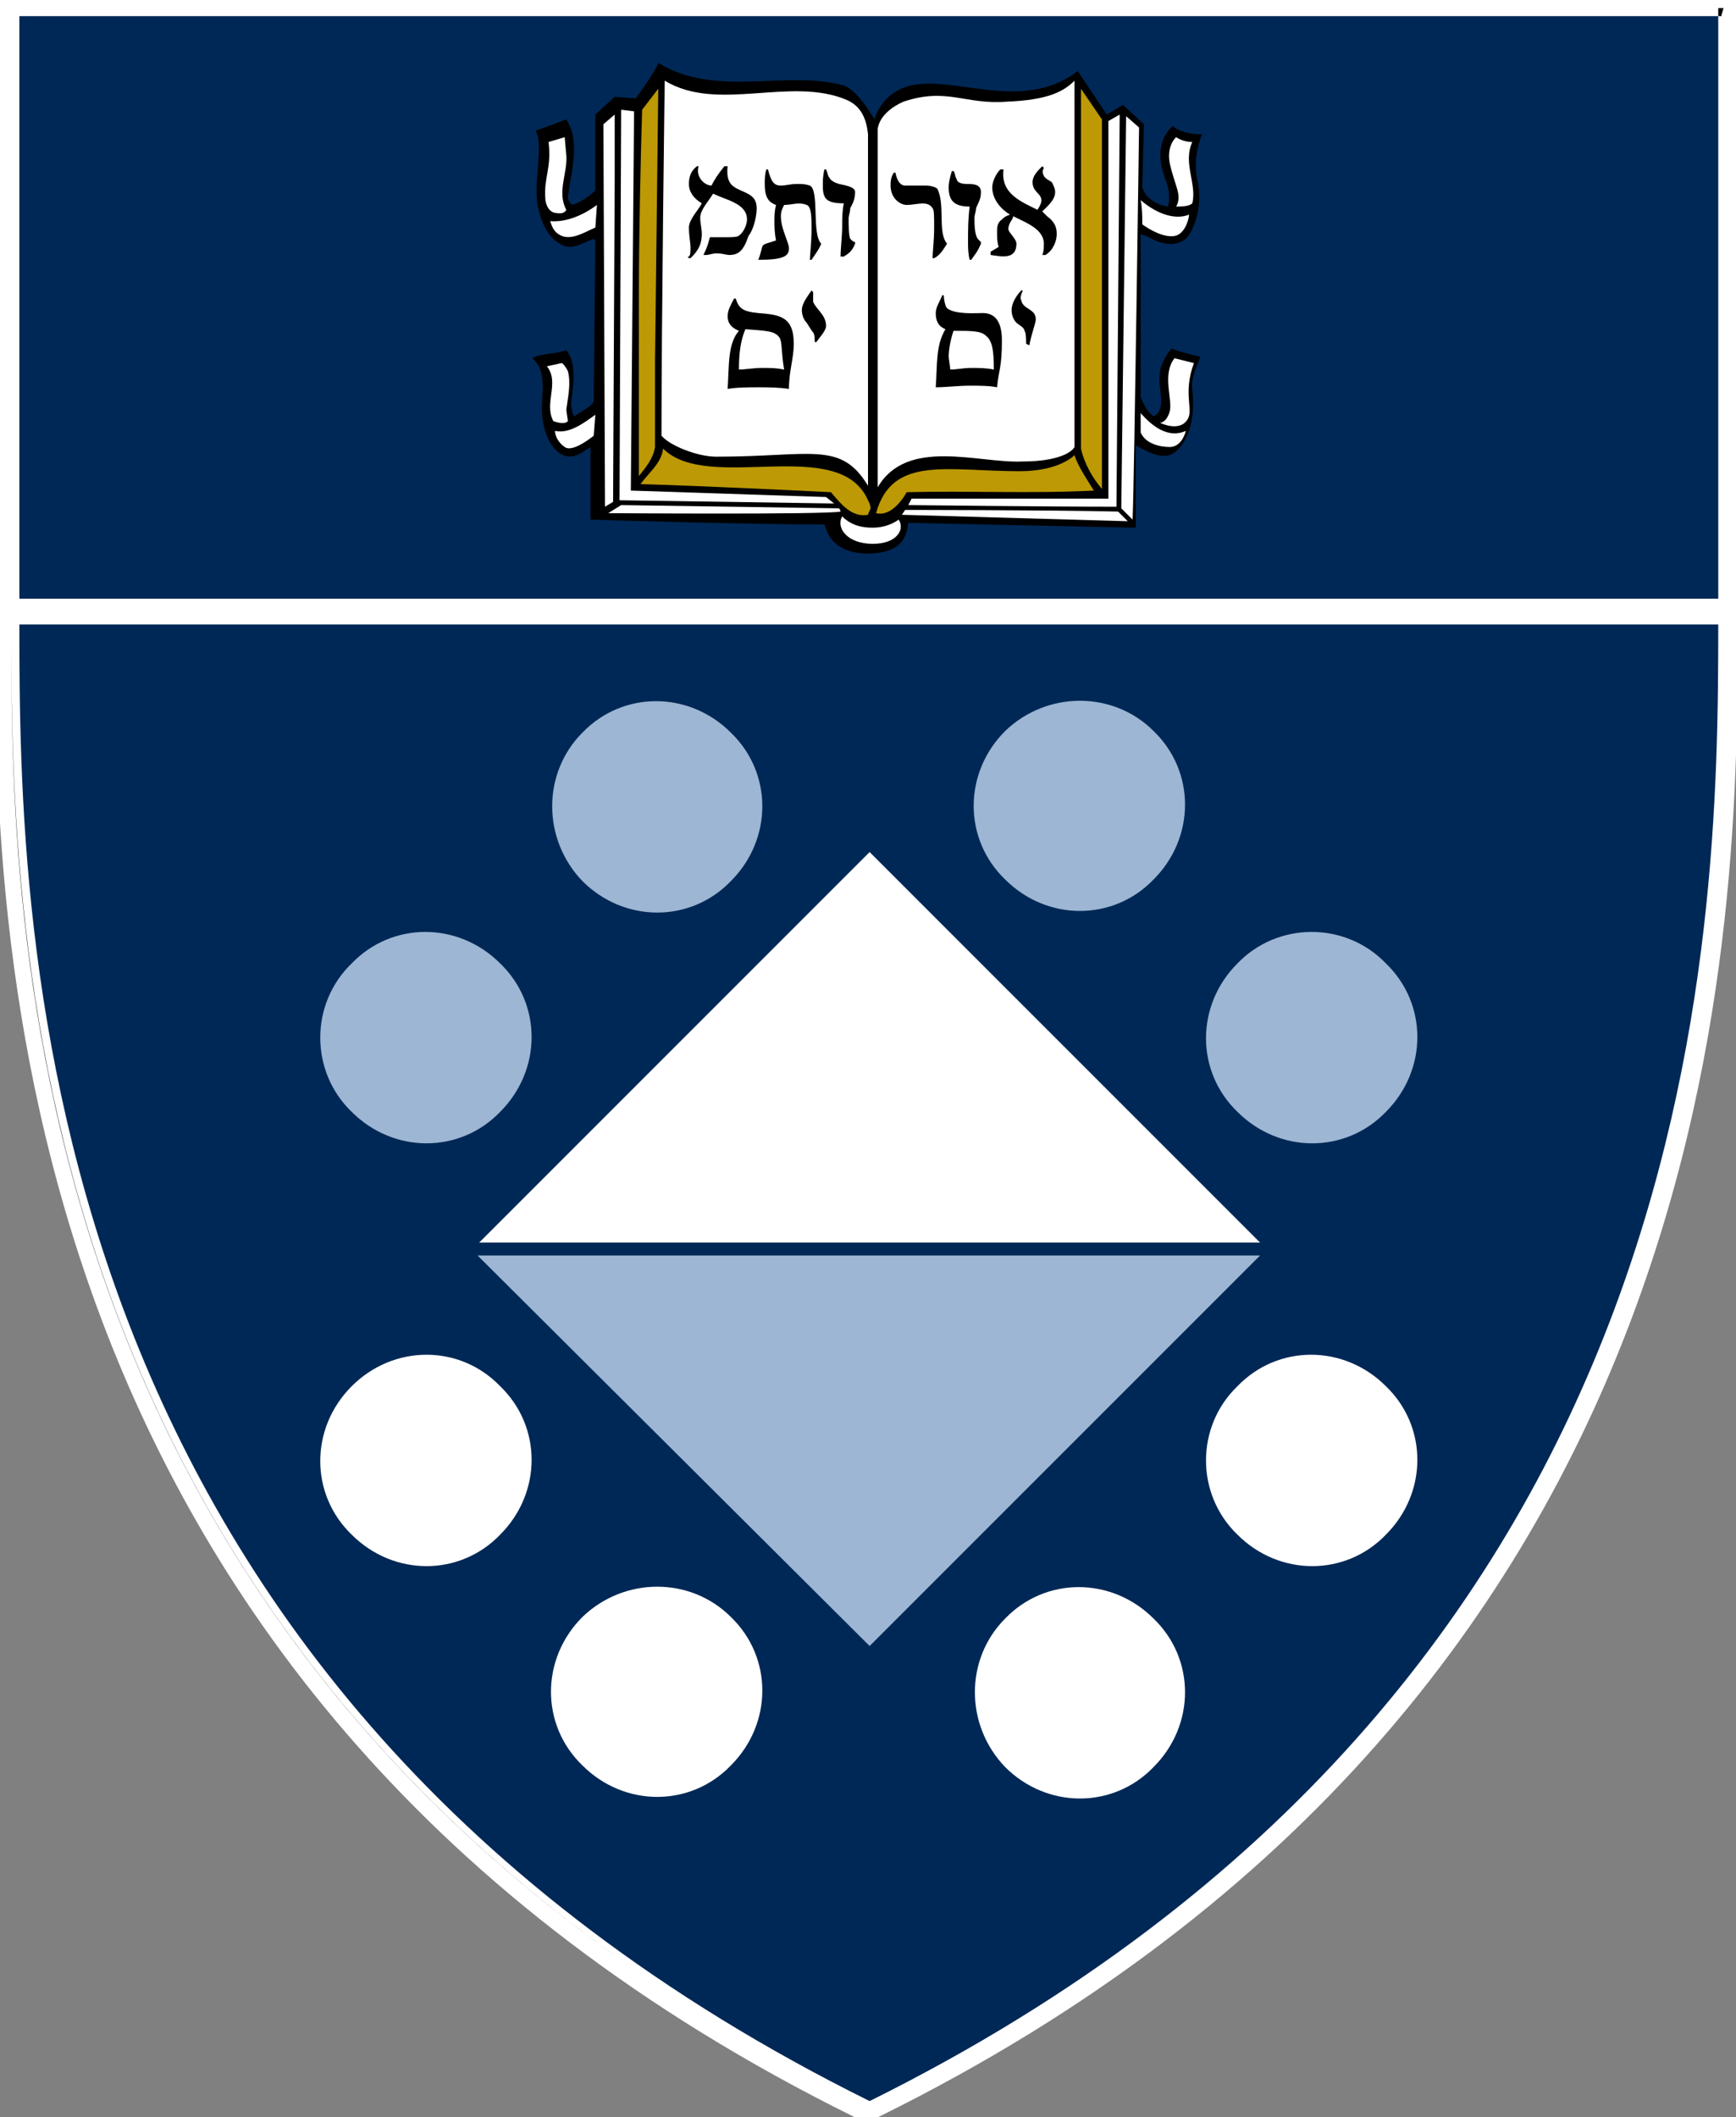 <?xml version="1.0" encoding="utf-8"?>
<!-- Generator: Adobe Illustrator 26.0.2, SVG Export Plug-In . SVG Version: 6.00 Build 0)  -->
<svg version="1.1" id="Layer_1" xmlns="http://www.w3.org/2000/svg" xmlns:xlink="http://www.w3.org/1999/xlink" x="0px" y="0px"
	 viewBox="0 0 107.6 131.2" style="enable-background:new 0 0 107.6 131.2;" xml:space="preserve">
<rect x="0" y="0" width="107.6" height="131.2" fill="#808080" stroke="none"/>
<style type="text/css">
	.st0{stroke:#FFFFFF;stroke-miterlimit:10;}
	.st1{fill:#FFFFFF;}
	.st2{fill:#002856;}
	.st3{fill:#BC9905;}
	.st4{fill:#9CB6D3;}
</style>
<g>
	<g>
		<path class="st0" d="M106.5,1v36.7c0,0.3,0,0.7,0,1c0,19.2-0.5,65.5-52.4,91.2l-0.2,0.1l-0.2-0.1c-52-25.7-52.5-72-52.5-91.2
			c0-0.3,0-0.7,0-1V1H106.5 M107.5,0h-1H1.2h-1v1v36.7v1c0,18-0.1,65.8,52.9,92l0.2,0.1l0.4,0.2l0.4-0.2l0.2-0.1
			c53-26.2,52.9-74,52.9-92c0-0.2,0-0.5,0-0.7v-0.3V1L107.5,0L107.5,0z"/>
	</g>
	<g>
		<path class="st1" d="M106.5,37.7c0,0.3,0,0.7,0,1c0,19.2-0.5,65.5-52.4,91.2l-0.2,0.1l-0.2-0.1c-52-25.7-52.5-72-52.5-91.2
			c0-0.3,0-0.7,0-1V1h105.2v36.7H106.5z"/>
	</g>
	<g>
		<path class="st2" d="M106.5,38.7c0,19.5-0.6,65.7-52.6,91.5l0,0C1.8,104.4,1.2,58.2,1.2,38.7H106.5z"/>
	</g>
	<rect x="1.2" y="1" class="st2" width="105.3" height="36.1"/>
	<g>
		<path d="M52.3,5.3c0.9,0.3,1.9,2.1,1.9,2.1s0.5-2.1,3-2.2c2.6-0.2,6.5,1.6,9.6-0.8l1.8,2.7l1-0.6l1.3,1.2l-0.1,3.9
			c0.2,0.7,0.9,1.1,1.6,1.2c0,0,0.2-0.7-0.1-1.5c-0.6-1.5-0.5-2.7,0.4-3.5c0.2,0.3,1.3,0.6,1.8,0.5c-0.3,0.8-0.5,1.8-0.3,2.8
			c0.3,1.2,0.1,2.6-0.6,3.6c-0.7,0.7-1.7,0.4-2.4,0l-0.5-0.2v10.1c0.2,0.5,0.4,0.9,0.8,1.2c0.9-0.5,0.2-1.8,0.4-2.7
			c0-0.5,0.4-1.1,0.7-1.5c0.5,0.2,1.7,0.5,1.8,0.5c-0.1,0.4-0.6,1.2-0.5,2c0.3,2.7-0.8,3.9-1.4,4.1c-0.8,0.2-1.5-0.3-2.1-0.6v5.1
			l-14.1-0.3c-0.1,0.6-0.2,1.9-2.5,1.9s-2.6-1.5-2.7-1.8c-4.9,0-14.5-0.3-14.5-0.3v-4.5l0,0c-0.5,0.3-1,0.8-1.7,0.5
			s-1.2-1.3-1.3-2.5s0.4-2.6-0.6-3.5c0.3-0.2,0.7-0.2,1.1-0.3c0.4,0,1-0.2,1-0.2c0.8,1,0.3,2.8,0.3,3.3s0.2,0.8,0.2,0.8
			c0.4-0.3,0.9-0.5,1.2-0.9l0.1-10l-0.1-0.1c-0.6,0.2-1.3,0.7-1.9,0.4c-0.7-0.3-1.3-1-1.6-2.6C33.1,11,33.7,9,33.2,8.1l1.9-0.7
			c0.9,1.4,0.3,3.2,0.1,4.8c0,0.2,0.1,0.4,0.3,0.5c0.5-0.2,1-0.5,1.4-0.9V7.1L38.1,6l1.3,0.1c0,0,1.2-1.6,1.4-2.2
			C44.4,6.1,48.7,4.3,52.3,5.3"/>
		<path class="st1" d="M52.5,6.2c0.9,0.4,1.2,1.2,1.3,2.1v21.8c-1.7-2.8-3.5-1.8-9.4-1.8c-1.2,0-2.9-0.7-3.4-1.3
			c0-7.2,0.2-22,0.2-22C44.5,7,49,4.7,52.5,6.2"/>
		<path class="st1" d="M66.6,27.7c0,0-0.4,0.9-3.3,0.9c-2.7,0.1-7.1-1.5-8.9,1.6V8c0.1-0.8,0.9-1.4,1.6-1.7c2.7-0.9,3.8,0.2,6.4,0
			c2.5-0.1,3.5-0.6,4.2-1.3V27.7z"/>
		<path class="st3" d="M68.3,30.3c-0.6-0.7-1.1-1.6-1.3-2.5V5.5l1.3,1.9V30.3z"/>
		<path class="st3" d="M40.6,22.4v5.3c-0.1,0.7-0.6,1.3-1,1.8V18.1c0-3.5,0.1-7.9,0.2-11.3l1-1.3L40.6,22.4z"/>
		<polygon class="st1" points="39.3,6.9 39.1,30.4 51.2,30.8 51.7,31.2 38.4,31 38.5,6.8 		"/>
		<polygon class="st1" points="38.1,11.1 38,31.1 37.5,31.4 37.4,7.7 38.1,7.1 		"/>
		<g>
			<path class="st1" d="M69.4,7.1l-0.2,24.3c-4.2,0-12.9-0.1-12.9-0.1l0.2-0.4h12.2V7.5L69.4,7.1z"/>
			<path class="st1" d="M70.6,7.9c0,0-0.3,22.2-0.4,24.3l-0.7-0.7l0.3-24.3L70.6,7.9z"/>
			<path class="st1" d="M35.1,9.6c0.1,1.1-0.6,2.3,0,3.4c0,0-0.1,0.3-0.6,0.2c-0.5,0-0.7-0.6-0.7-0.9c-0.1-1.3,0.4-1.9,0.2-3.5
				l1-0.3L35.1,9.6z"/>
			<path class="st1" d="M73.9,8.8c-0.6,1.3,0.3,2.6,0,3.8c-0.2,0.2-0.7,0.2-1,0.2c0.4-0.7-0.1-1.3-0.4-2.7c-0.2-1.1,0.4-1.6,0.4-1.6
				S73.3,8.8,73.9,8.8"/>
			<path class="st1" d="M73.7,13.3c0,0.2-0.2,1.1-0.8,1.3c-0.7,0.2-1.7-0.4-2.1-0.7c0-0.5,0-1-0.1-1.5
				C71.5,13.1,72.7,13.7,73.7,13.3"/>
			<path class="st1" d="M36.9,14.1c-0.7,0.3-1.6,0.9-2.3,0.4c-0.3-0.2-0.4-0.5-0.5-0.8c1,0.1,2.1-0.4,2.9-1L36.9,14.1z"/>
			<path class="st1" d="M74,22.5c-0.7,1.9,0,2.9-0.4,3.5c-0.5,0.8-1.7,0.2-1.7,0.2s0.4,0,0.6-0.7s-0.5-2.3,0.3-3.3L74,22.5z"/>
			<path class="st1" d="M35.2,23c0.2,0.8,0,1.6-0.1,2.4l0.1,0.7c-0.2,0.2-0.6,0.1-0.9,0c-0.6-1.1,0.4-2.4-0.4-3.4l0.9-0.2
				C34.9,22.5,35.1,22.8,35.2,23"/>
			<path class="st1" d="M73.5,26.7c-0.1,0.4-0.4,1-1,1s-1.5-0.2-1.8-0.9v-1.2C71.4,26.4,72.4,27.2,73.5,26.7"/>
			<path class="st1" d="M36.8,27c-0.5,0.4-1.4,1-1.8,0.7c-0.3-0.2-0.6-0.6-0.6-1c0.9,0.2,1.8-0.5,2.5-1L36.8,27z"/>
			<path class="st3" d="M53.8,31c0.3,0.6,0.1,0.5,0,0.9c-1,0.2-1.7-0.7-2.3-1.4c0,0-8-0.4-11.8-0.5c0.5-0.7,1.3-1.3,1.4-2.2
				C43.9,30.6,52,26.9,53.8,31"/>
			<path class="st3" d="M67.8,30.4c-3.9,0.2-7.8,0-11.6,0.1c-0.4,0.7-1.1,1.5-1.9,1.3c1-3.6,4.4-2.6,8.9-2.6c2.5,0,3.4-1,3.4-1
				C66.8,28.9,67.5,29.9,67.8,30.4"/>
			<path class="st1" d="M52,31.5c0,0,0.1,0.1,0.1,0.2c-0.9,0.2-14.4,0.1-14.4,0.1l0.8-0.5L52,31.5z"/>
			<path class="st1" d="M69.3,31.7l0.6,0.6l-14-0.4l0.2-0.3C56,31.6,64.9,31.6,69.3,31.7"/>
			<path class="st1" d="M54.1,32.7c0.6,0,1.2-0.2,1.6-0.5c0.4,0.6-0.1,1.5-1.6,1.5c-1.6,0-2.3-1-1.9-1.7
				C52.8,32.6,53.5,32.7,54.1,32.7"/>
		</g>
		<path d="M48.6,22.9c-0.5-0.1-0.8-0.1-1.4-0.1c-0.5,0-1,0.1-1.4,0.1c0-1,0.1-1.8,0.4-2.5c1.3,0.1,1.8,0.1,2.1,0.5
			C48.5,21.2,48.4,21.7,48.6,22.9 M49.2,21.3c0-1.7-0.9-1.8-2.2-1.9c-1-0.1-1.2-0.3-1.4-0.9h-0.1c-0.2,0.4-0.4,0.7-0.4,1.1
			s0.2,0.7,0.7,0.9c-0.7,0.8-0.6,2.1-0.7,3.6C45.7,24,46.4,24,47,24c0.6,0,1.2,0,1.9,0.1C48.9,23,49.2,22.2,49.2,21.3"/>
		<path d="M61.6,22.9c-0.5-0.1-0.9-0.1-1.4-0.1s-0.9,0.1-1.3,0.1c0-0.1-0.1-0.7-0.1-0.8c0-0.4,0.1-1,0.3-1.6c1.1,0,1.7,0,2,0.3
			C61.5,21.1,61.6,21.7,61.6,22.9 M62.1,21.1c0-1.4-0.6-1.7-1.2-1.7c-0.4,0-1.7,0.1-2.2-0.3c-0.1-0.1-0.2-0.5-0.2-0.8h-0.1
			C58.3,18.6,58,19,58,19.4s0.1,0.8,0.6,1c-0.6,1-0.5,2.1-0.6,3.6c0.6,0,1.4-0.1,2.1-0.1c0.6,0,1.2,0,1.7,0.1
			C61.9,22.9,62.1,22.8,62.1,21.1"/>
		<path d="M51.2,20.2c0-0.7-0.6-1-0.8-1.5v-0.6L50.3,18c-0.2,0.3-0.6,0.8-0.6,1.2c0,0.3,0.1,0.6,0.3,0.8c0.2,0.3,0.3,0.5,0.4,0.6
			c0.1,0.1,0.1,0.5,0.1,0.6h0.1C50.8,20.9,51.2,20.5,51.2,20.2"/>
		<path d="M64.2,19.8c0-0.7-0.8-0.6-0.9-1.2c-0.1-0.1,0-0.4,0.1-0.6h-0.1c-0.3,0.3-0.6,0.8-0.6,1.2c0,0.3,0.1,0.6,0.3,0.8
			c0.1,0.1,0.5,0.3,0.5,0.5c0.1,0.1,0.1,0.6,0.1,0.8l0.2,0.1C63.9,20.8,64.2,20,64.2,19.8"/>
		<path d="M58.7,15.1c-0.6-0.7-0.1-2.4-0.6-3.4c-0.1-0.1-0.4-0.2-0.7-0.2h-1.3c-0.3,0-0.5-0.3-0.6-0.8h-0.1
			c-0.2,0.3-0.2,0.6-0.2,0.8c0,0.8,0.6,1.2,1,1.2c0.6,0,1.3-0.3,1.6,0.2c0.1,0.1,0.1,0.5,0.1,1.2c0,0.8-0.1,1.6-0.1,1.9h0.1
			C58.3,15.8,58.5,15.4,58.7,15.1"/>
		<path d="M50.9,15.1c-0.6-0.6-0.1-3.3-0.7-3.6c-0.3-0.1-0.5-0.1-0.8-0.1c-0.4,0-0.7,0.1-1,0.1c-0.4,0-0.6-0.2-0.8-1h-0.1
			c-0.1,0.3-0.1,0.6-0.1,0.9c0,0.6,0.1,1.1,0.7,1.3c-0.1,0.4-0.1,0.7-0.1,1s0,0.7,0.1,1.2c-0.6,0.2-0.7,0.2-0.8,0.3
			s-0.1,0.4-0.3,0.9c1.5,0,1.9-0.2,1.9-0.7c0-0.4-0.5-1.2-0.5-2c0-0.3,0.1-0.5,0.2-0.7c0.5,0,0.9-0.2,1.4,0c0.3,0.1,0.3,0.8,0.3,1.5
			c0,0.8-0.1,1.6-0.1,1.9h0.1C50.5,15.8,50.8,15.4,50.9,15.1"/>
		<path d="M60.8,15.1V15c-0.1-0.1-0.1-0.1-0.2-0.2c-0.2-0.3-0.2-0.9-0.2-1.3c0-0.2,0.1-0.4,0.1-0.6c0.1-0.3,0.3-0.5,0.3-1
			s-0.5-0.5-0.9-0.5c-0.3,0-0.6-0.1-0.6-0.3c-0.1-0.1-0.1-0.4-0.2-0.5H59c-0.1,0.3-0.2,0.7-0.2,1c0,0.8,0.3,1.2,1.3,1.2
			C60,13.6,60,14.2,60,15c0,0.3,0,0.7,0.1,1.1h0.1C60.4,15.8,60.6,15.6,60.8,15.1"/>
		<path d="M46.9,12.9c0-0.8-0.6-0.9-1.2-1.2c-0.4-0.2-0.7-0.5-0.6-1.4h-0.2c-0.4,0.5-0.6,0.8-0.8,1.2c-0.4,0-1-0.5-0.8-1.2h-0.1
			c-0.4,0.3-0.5,0.7-0.5,1.1c0,0.5,0.3,0.9,0.8,1.2c-0.2,0.4-0.8,1-0.8,1.5s0.1,1,0.1,1.2c0,0.3,0,0.5-0.1,0.6
			c-0.1,0-0.1,0.1,0.1,0.1c0.3-0.3,0.7-0.7,0.7-1.5c0-0.3-0.1-0.7-0.1-1c0-0.5,0.5-1,0.8-1.5c0.8,0.4,2.1,0.6,2.1,1.6
			c0,0.3-0.2,0.8-0.5,1c-0.1,0.1-0.5,0.1-0.8,0.1h-1c-0.1,0.4-0.2,0.7-0.4,1.1h0.2c0.1,0,0.4-0.1,0.6-0.1c0.4,0,0.6,0.1,0.8,0.1
			c0.6,0,0.9-0.3,1.2-1.2C46.6,14.4,46.9,13.6,46.9,12.9"/>
		<path d="M53,15.1V15c-0.1,0-0.2-0.1-0.3-0.2c-0.1-0.2-0.1-0.8-0.1-1.3c0-0.1,0.1-0.4,0.1-0.6c0.1-0.2,0.3-0.5,0.3-1
			c0-0.3-0.5-0.4-1-0.5c-0.3-0.1-0.5-0.2-0.6-0.4c-0.1-0.1-0.1-0.3-0.2-0.5h-0.1c-0.1,0.4-0.1,0.7-0.1,1c0,0.8,0.2,1.1,1.3,1.1
			c-0.1,0.5-0.1,0.9-0.1,1.4c0,0.6-0.1,1.4-0.1,1.9h0.2C52.6,15.7,52.8,15.6,53,15.1"/>
		<path d="M65.5,14.5c0-0.5-0.2-0.8-0.6-1.1c-0.1-0.1-0.3-0.3-0.3-0.3c0.3-0.3,0.8-0.7,0.8-1.2c0-0.2-0.1-0.4-0.2-0.6
			c-0.1-0.1-0.4-0.2-0.5-0.4s-0.1-0.3,0-0.5l-0.1-0.1c-0.3,0.3-0.6,0.6-0.6,1c0,0.8,1,0.7,0.3,1.7c-1-0.5-2.3-1-2.1-2.5H62
			c-0.3,0.3-0.5,0.8-0.5,1.1c0,0.8,0.6,1.4,1.1,1.7c-0.3,0.1-0.4,0.2-0.5,0.3c-0.3,0.2-0.3,0.5-0.3,0.8s0,0.6,0.1,0.9l-0.5,0.3v0.2
			c0.7,0.1,1.6,0.3,1.6-0.7c0-0.3-0.5-0.7-0.5-0.9c0-0.4,0.3-0.6,0.3-0.8c0.8,0.4,1.9,0.8,1.9,1.7c0,0.2,0,0.5-0.1,0.7h0.2
			C65.3,15.5,65.5,14.9,65.5,14.5"/>
	</g>
	<g>
		<path class="st1" d="M76.7,95.1c2.6,2.6,6.7,2.6,9.2,0c2.6-2.6,2.6-6.7,0-9.2c-2.6-2.6-6.7-2.6-9.2,0
			C74.1,88.4,74.1,92.6,76.7,95.1"/>
		<path class="st1" d="M62.3,109.5c2.6,2.6,6.7,2.6,9.2,0c2.6-2.6,2.6-6.7,0-9.2c-2.6-2.6-6.7-2.6-9.2,0
			C59.8,102.8,59.8,106.9,62.3,109.5"/>
		<path class="st1" d="M36.1,100.2c-2.6,2.6-2.6,6.7,0,9.2c2.6,2.6,6.7,2.6,9.2,0c2.6-2.6,2.6-6.7,0-9.2
			C42.8,97.7,38.7,97.7,36.1,100.2"/>
		<path class="st1" d="M21.8,85.9c-2.6,2.6-2.6,6.7,0,9.2c2.6,2.6,6.7,2.6,9.2,0c2.6-2.6,2.6-6.7,0-9.2
			C28.5,83.3,24.4,83.3,21.8,85.9"/>
	</g>
	<g>
		<path class="st4" d="M36.1,54.6c2.6,2.6,6.7,2.6,9.2,0c2.6-2.6,2.6-6.7,0-9.2c-2.6-2.6-6.7-2.6-9.2,0C33.6,47.9,33.6,52,36.1,54.6
			"/>
		<path class="st4" d="M21.8,68.9c2.6,2.6,6.7,2.6,9.2,0c2.6-2.6,2.6-6.7,0-9.2c-2.6-2.6-6.7-2.6-9.2,0
			C19.2,62.2,19.2,66.4,21.8,68.9"/>
		<path class="st4" d="M76.7,59.7c-2.6,2.6-2.6,6.7,0,9.2c2.6,2.6,6.7,2.6,9.2,0c2.6-2.6,2.6-6.7,0-9.2
			C83.4,57.1,79.2,57.1,76.7,59.7"/>
		<path class="st4" d="M62.3,45.3c-2.6,2.6-2.6,6.7,0,9.2c2.6,2.6,6.7,2.6,9.2,0c2.6-2.6,2.6-6.7,0-9.2C69,42.8,64.9,42.8,62.3,45.3
			"/>
	</g>
	<g>
		<polygon class="st1" points="53.9,52.8 29.7,77 78.1,77 		"/>
		<polygon class="st4" points="53.9,102 78.1,77.8 29.6,77.8 		"/>
	</g>
</g>
</svg>
